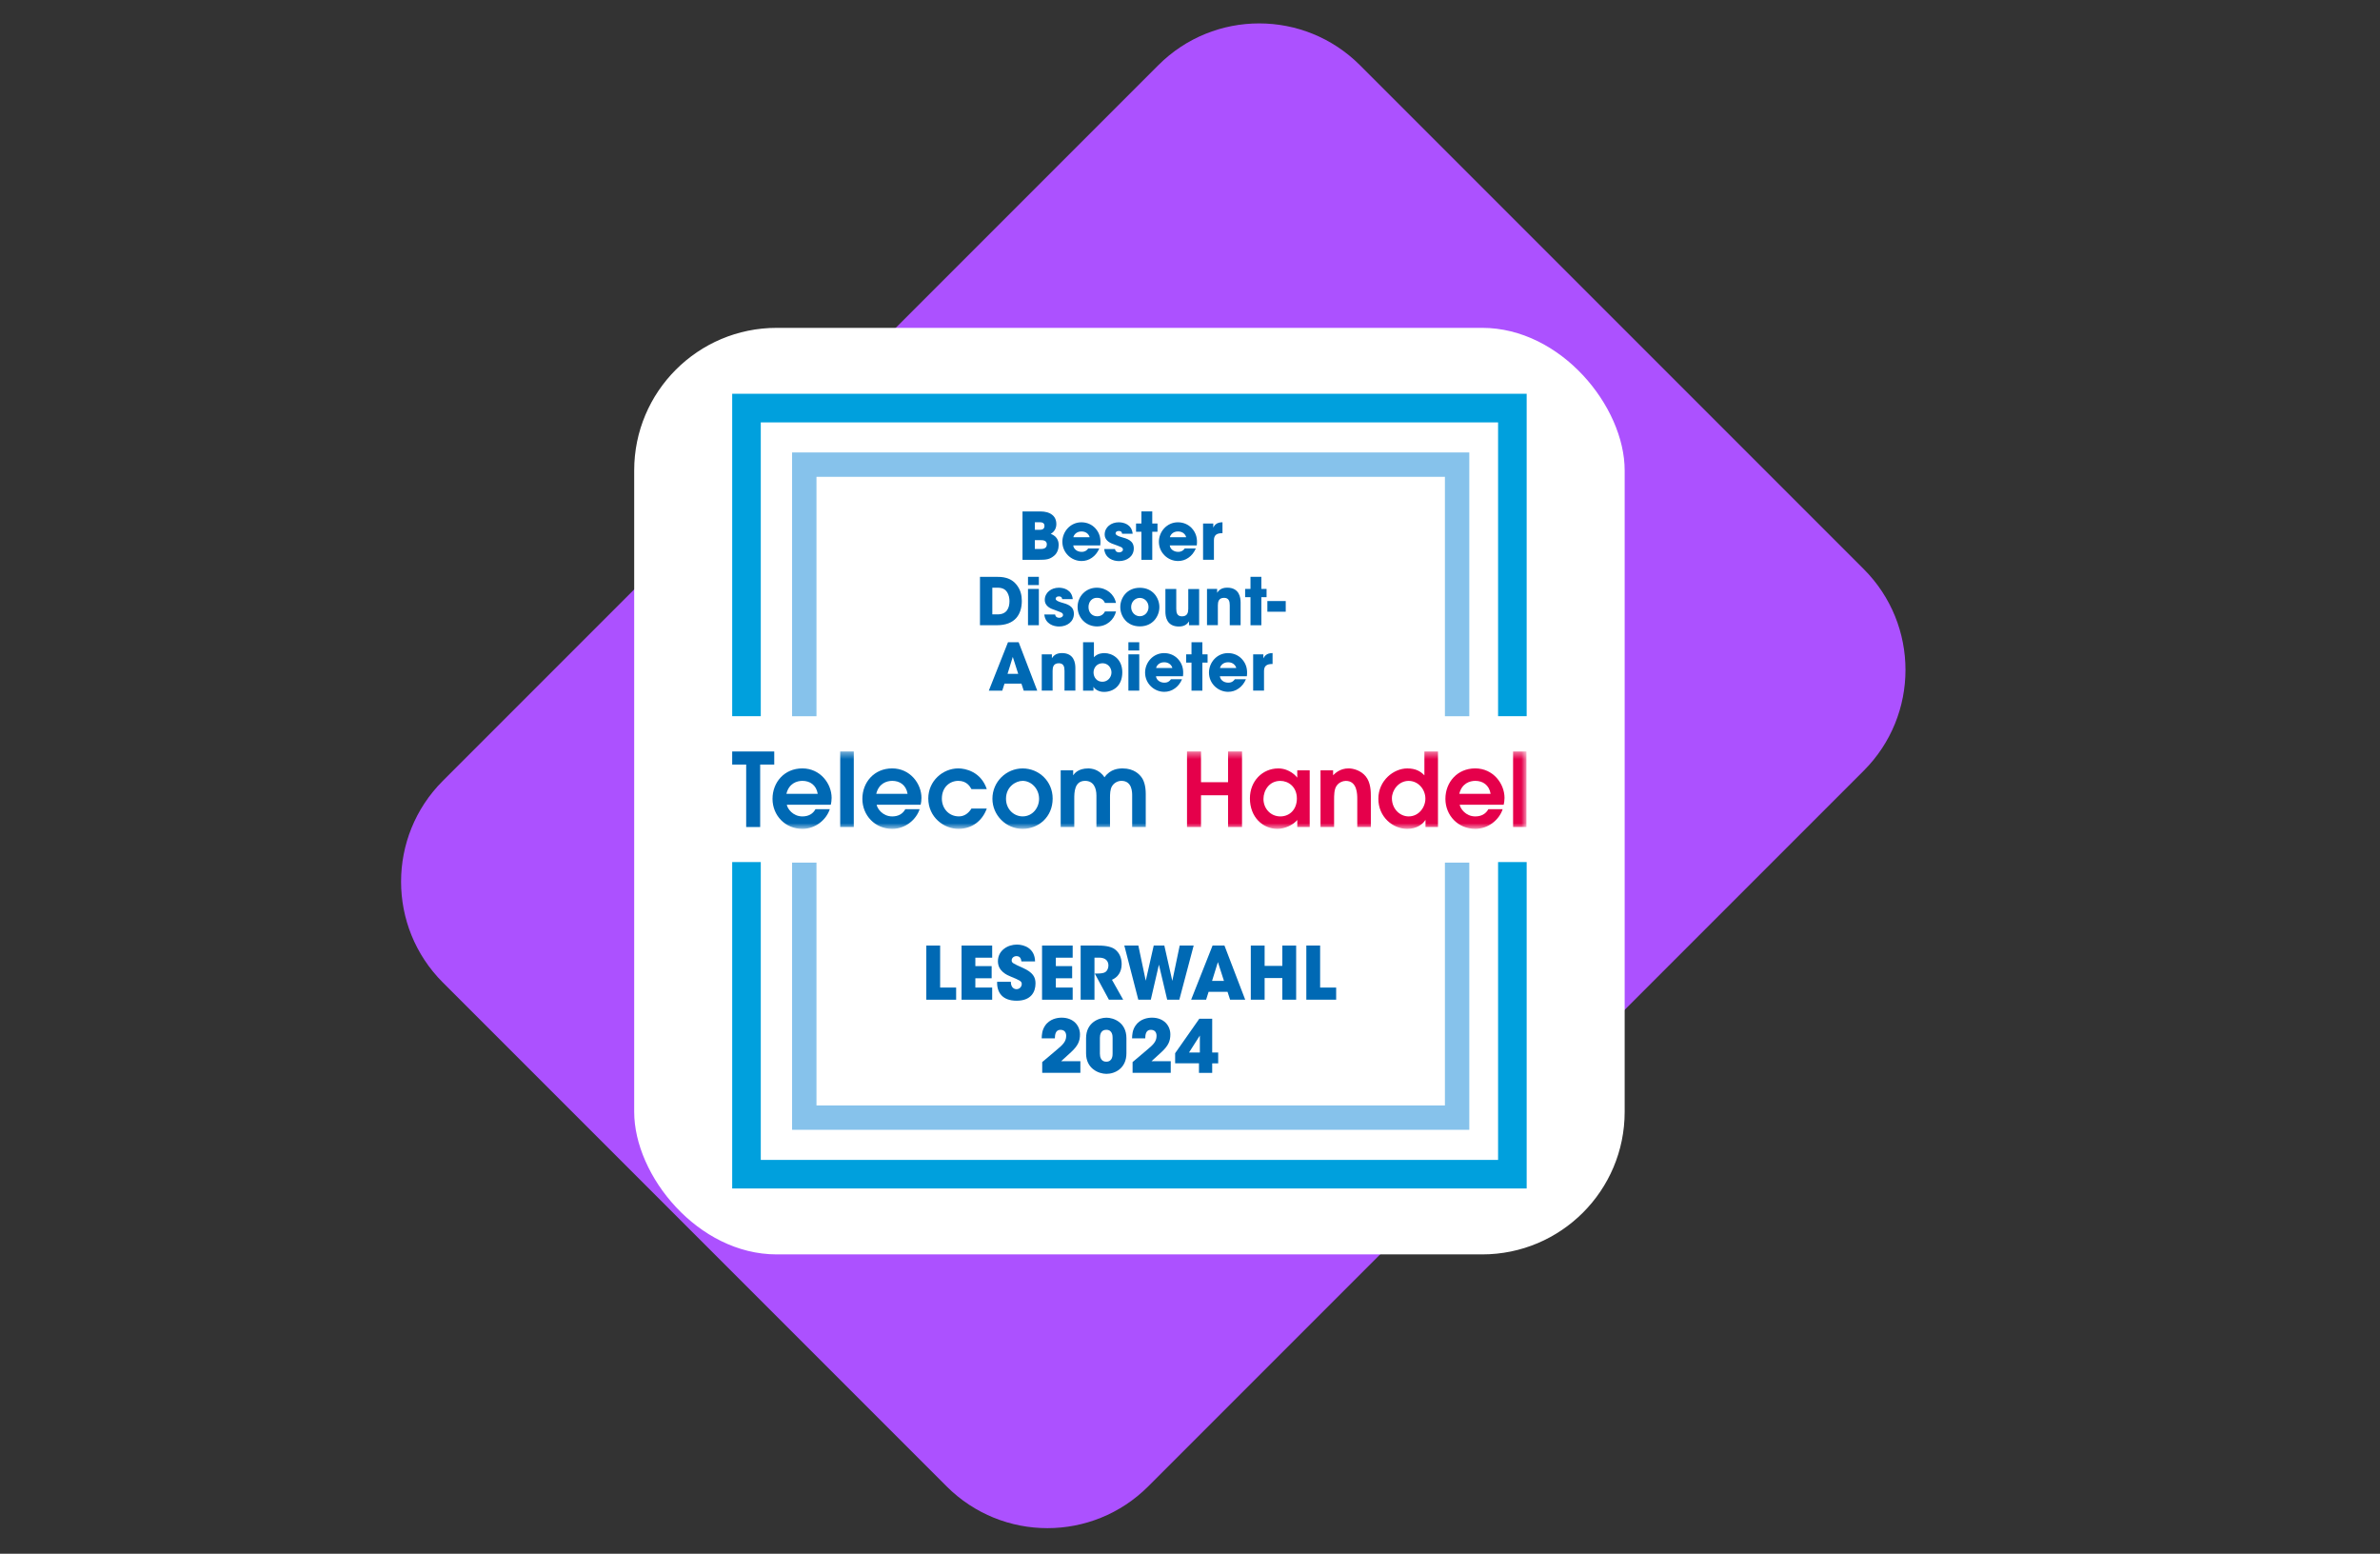 <?xml version="1.0" encoding="UTF-8"?>
<svg xmlns="http://www.w3.org/2000/svg" width="334" height="218" viewBox="0 0 334 218" fill="none">
  <rect x="0" y="0" width="334" height="218" fill="#333333" stroke="none"/>
  <g clip-path="url(#clip0_2098_1278)">
    <path d="M132.848 208.55C140.659 216.361 153.322 216.361 161.133 208.55L261.55 108.133C269.361 100.322 269.361 87.659 261.55 79.848L190.844 9.142C183.034 1.332 170.37 1.332 162.56 9.142L62.142 109.56C54.332 117.371 54.332 130.034 62.142 137.844L132.848 208.55Z" fill="#AC51FF"></path>
    <rect x="89" y="46" width="139" height="130" rx="20" fill="white"></rect>
    <g clip-path="url(#clip1_2098_1278)">
      <path d="M143.498 71.758H145.994C146.692 71.758 147.252 71.912 147.638 72.217C148.031 72.51 148.243 72.961 148.243 73.54C148.243 74.065 148.004 74.597 147.452 74.906C148.544 75.292 148.571 76.198 148.571 76.484C148.571 77.024 148.359 77.622 147.946 77.961C147.321 78.486 146.874 78.548 145.724 78.548H143.494V71.758H143.498ZM145.23 74.335H145.844C145.963 74.335 146.148 74.335 146.303 74.269C146.457 74.196 146.577 74.057 146.577 73.791C146.577 73.525 146.457 73.405 146.31 73.339C146.164 73.274 145.979 73.274 145.844 73.274H145.23V74.331V74.335ZM145.23 77.024H146.048C146.16 77.024 146.38 77.024 146.561 76.943C146.754 76.862 146.908 76.696 146.908 76.376C146.908 76.082 146.762 75.936 146.577 75.863C146.403 75.789 146.183 75.789 146.044 75.789H145.226V77.028L145.23 77.024Z" fill="#0069B4"></path>
      <path d="M150.616 76.53C150.682 77.07 151.195 77.429 151.789 77.429C152.275 77.429 152.533 77.217 152.715 76.951H154.273C154.027 77.522 153.668 77.961 153.236 78.255C152.815 78.559 152.31 78.714 151.785 78.714C150.327 78.714 149.088 77.529 149.088 76.017C149.088 74.593 150.207 73.281 151.758 73.281C152.537 73.281 153.209 73.586 153.687 74.088C154.331 74.775 154.52 75.593 154.405 76.53H150.616ZM152.912 75.373C152.873 75.133 152.564 74.566 151.773 74.566C150.983 74.566 150.674 75.133 150.635 75.373H152.912Z" fill="#0069B4"></path>
      <path d="M157.464 74.886C157.456 74.775 157.437 74.501 156.986 74.501C156.665 74.501 156.554 74.701 156.554 74.84C156.554 75.068 156.932 75.226 157.333 75.346C158.197 75.585 159.112 75.839 159.112 76.943C159.112 78.046 158.166 78.725 157.036 78.725C156.264 78.725 155.099 78.378 154.96 77.035H156.476C156.542 77.502 156.99 77.502 157.055 77.502C157.314 77.502 157.588 77.356 157.588 77.109C157.588 76.761 157.209 76.715 156.237 76.337C155.577 76.125 155.026 75.693 155.026 75.006C155.026 73.949 155.944 73.281 156.997 73.281C157.669 73.281 158.822 73.548 158.953 74.886H157.456H157.464Z" fill="#0069B4"></path>
      <path d="M160.18 74.608H159.428V73.451H160.18V71.753H161.704V73.451H162.437V74.608H161.704V78.547H160.18V74.608Z" fill="#0069B4"></path>
      <path d="M164.162 76.53C164.227 77.07 164.741 77.429 165.335 77.429C165.821 77.429 166.079 77.217 166.261 76.951H167.819C167.572 77.522 167.214 77.961 166.781 78.255C166.361 78.559 165.856 78.714 165.331 78.714C163.872 78.714 162.634 77.529 162.634 76.017C162.634 74.593 163.753 73.281 165.304 73.281C166.083 73.281 166.754 73.586 167.233 74.088C167.877 74.775 168.066 75.593 167.95 76.53H164.162ZM166.457 75.373C166.419 75.133 166.11 74.566 165.319 74.566C164.528 74.566 164.22 75.133 164.181 75.373H166.457Z" fill="#0069B4"></path>
      <path d="M168.834 73.455H170.265V74.022C170.412 73.748 170.678 73.277 171.558 73.277V74.809H171.504C170.724 74.809 170.358 75.094 170.358 75.808V78.543H168.834V73.451V73.455Z" fill="#0069B4"></path>
      <path d="M137.522 80.932H139.771C140.531 80.932 141.893 80.932 142.773 82.197C143.239 82.841 143.398 83.563 143.398 84.308C143.398 86.163 142.479 87.722 139.902 87.722H137.526V80.932H137.522ZM139.258 86.202H140.002C141.295 86.202 141.665 85.303 141.665 84.338C141.665 83.953 141.584 83.466 141.334 83.081C141.133 82.776 140.782 82.456 140.01 82.456H139.258V86.202Z" fill="#0069B4"></path>
      <path d="M144.266 80.932H145.79V82.089H144.266V80.932ZM144.266 82.629H145.79V87.722H144.266V82.629Z" fill="#0069B4"></path>
      <path d="M149.057 84.064C149.05 83.952 149.03 83.678 148.579 83.678C148.259 83.678 148.147 83.879 148.147 84.018C148.147 84.246 148.525 84.404 148.926 84.523C149.79 84.763 150.705 85.017 150.705 86.121C150.705 87.224 149.76 87.903 148.629 87.903C147.858 87.903 146.692 87.556 146.553 86.213H148.07C148.135 86.68 148.583 86.68 148.648 86.68C148.907 86.68 149.181 86.533 149.181 86.287C149.181 85.939 148.803 85.893 147.83 85.515C147.171 85.303 146.619 84.871 146.619 84.184C146.619 83.127 147.537 82.459 148.591 82.459C149.262 82.459 150.415 82.725 150.547 84.064H149.05H149.057Z" fill="#0069B4"></path>
      <path d="M156.619 85.789C156.345 86.946 155.327 87.891 153.949 87.891C152.406 87.891 151.226 86.68 151.226 85.168C151.226 83.655 152.391 82.459 153.915 82.459C155.265 82.459 156.357 83.35 156.612 84.597H155.068C154.902 84.249 154.601 83.879 153.969 83.879C153.61 83.86 153.309 83.999 153.089 84.238C152.877 84.477 152.757 84.809 152.757 85.175C152.757 85.92 153.243 86.468 153.969 86.468C154.601 86.468 154.906 86.101 155.068 85.789H156.619Z" fill="#0069B4"></path>
      <path d="M157.217 85.164C157.217 83.926 158.108 82.468 159.96 82.468C161.812 82.468 162.703 83.926 162.703 85.176C162.703 86.426 161.812 87.884 159.96 87.884C158.108 87.884 157.217 86.426 157.217 85.176V85.168V85.164ZM158.741 85.184C158.741 85.917 159.301 86.461 159.96 86.461C160.62 86.461 161.179 85.921 161.179 85.176C161.179 84.431 160.62 83.891 159.96 83.891C159.301 83.891 158.741 84.431 158.741 85.176V85.184Z" fill="#0069B4"></path>
      <path d="M168.282 87.726H166.859V87.186C166.685 87.433 166.365 87.904 165.447 87.904C163.722 87.904 163.548 86.507 163.548 85.82V82.638H165.072V85.419C165.072 85.979 165.192 86.476 165.879 86.476C166.639 86.476 166.758 85.936 166.758 85.411V82.641H168.282V87.734V87.726Z" fill="#0069B4"></path>
      <path d="M169.386 82.63H170.809V83.17C170.983 82.923 171.303 82.452 172.214 82.452C173.931 82.452 174.104 83.849 174.104 84.535V87.718H172.58V84.937C172.58 84.377 172.461 83.88 171.782 83.88C171.029 83.88 170.91 84.42 170.91 84.945V87.715H169.386V82.622V82.63Z" fill="#0069B4"></path>
      <path d="M175.489 83.787H174.737V82.629H175.489V80.932H177.013V82.629H177.746V83.787H177.013V87.726H175.489V83.787Z" fill="#0069B4"></path>
      <path d="M180.435 84.331V85.828H177.858V84.331H180.435Z" fill="#0069B4"></path>
      <path d="M140.651 96.9H138.768L141.457 90.11H142.954L145.562 96.9H143.664L143.344 95.92H140.967L140.654 96.9H140.651ZM142.128 92.174L141.395 94.543H142.892L142.132 92.174H142.128Z" fill="#0069B4"></path>
      <path d="M146.195 91.808H147.618V92.348C147.792 92.101 148.112 91.63 149.023 91.63C150.74 91.63 150.913 93.027 150.913 93.714V96.897H149.389V94.115C149.389 93.556 149.27 93.058 148.591 93.058C147.838 93.058 147.719 93.598 147.719 94.123V96.893H146.195V91.8V91.808Z" fill="#0069B4"></path>
      <path d="M151.993 90.11H153.517V92.213C154.057 91.634 154.783 91.634 154.995 91.634C156.06 91.634 157.499 92.394 157.499 94.323C157.499 96.252 156.222 97.078 154.929 97.078C154.212 97.078 153.664 96.731 153.452 96.36V96.9H151.993V90.11ZM155.979 94.342C155.979 93.69 155.485 93.058 154.729 93.058C153.922 93.058 153.463 93.71 153.463 94.342C153.463 95.049 153.942 95.654 154.702 95.654C155.462 95.654 155.979 95.022 155.979 94.35V94.342Z" fill="#0069B4"></path>
      <path d="M158.355 90.11H159.879V91.267H158.355V90.11ZM158.355 91.808H159.879V96.9H158.355V91.808Z" fill="#0069B4"></path>
      <path d="M162.225 94.883C162.291 95.423 162.804 95.782 163.398 95.782C163.884 95.782 164.142 95.57 164.324 95.303H165.882C165.636 95.874 165.277 96.314 164.845 96.607C164.424 96.912 163.919 97.067 163.394 97.067C161.936 97.067 160.697 95.882 160.697 94.37C160.697 92.946 161.816 91.634 163.367 91.634C164.146 91.634 164.818 91.939 165.296 92.441C165.94 93.127 166.129 93.945 166.014 94.883H162.225ZM164.521 93.725C164.482 93.486 164.173 92.919 163.382 92.919C162.592 92.919 162.283 93.486 162.244 93.725H164.521Z" fill="#0069B4"></path>
      <path d="M167.21 92.965H166.457V91.808H167.21V90.11H168.734V91.808H169.467V92.965H168.734V96.904H167.21V92.965Z" fill="#0069B4"></path>
      <path d="M171.191 94.883C171.257 95.423 171.77 95.782 172.364 95.782C172.85 95.782 173.109 95.57 173.29 95.303H174.849C174.602 95.874 174.243 96.314 173.811 96.607C173.39 96.912 172.885 97.067 172.36 97.067C170.902 97.067 169.663 95.882 169.663 94.37C169.663 92.946 170.782 91.634 172.333 91.634C173.113 91.634 173.784 91.939 174.262 92.441C174.907 93.127 175.1 93.945 174.98 94.883H171.191ZM173.487 93.725C173.448 93.486 173.14 92.919 172.349 92.919C171.558 92.919 171.249 93.486 171.211 93.725H173.487Z" fill="#0069B4"></path>
      <path d="M175.863 91.808H177.295V92.375C177.441 92.101 177.708 91.63 178.587 91.63V93.162H178.533C177.754 93.162 177.387 93.448 177.387 94.161V96.897H175.863V91.804V91.808Z" fill="#0069B4"></path>
      <path d="M129.995 132.669H131.935V138.56H134.181V140.266H129.995V132.673V132.669Z" fill="#0069B4"></path>
      <path d="M134.941 132.669H139.239V134.37H136.877V135.551H139.165V137.256H136.877V138.56H139.239V140.266H134.941V132.673V132.669Z" fill="#0069B4"></path>
      <path d="M141.858 137.75C141.858 138.633 142.402 138.788 142.649 138.788C143.112 138.788 143.39 138.41 143.39 138.058C143.39 137.657 143.074 137.534 141.901 137.044C141.368 136.828 140.045 136.295 140.045 134.868C140.045 133.34 141.43 132.53 142.703 132.53C143.749 132.53 145.226 133.062 145.257 134.891H143.34C143.297 134.632 143.236 134.15 142.641 134.15C142.302 134.15 141.974 134.386 141.974 134.744C141.974 135.103 142.178 135.184 143.544 135.801C144.96 136.438 145.319 137.094 145.319 137.977C145.319 139.189 144.682 140.408 142.672 140.408C140.662 140.408 139.883 139.239 139.933 137.75H141.862H141.858Z" fill="#0069B4"></path>
      <path d="M146.237 132.669H150.535V134.37H148.174V135.551H150.462V137.256H148.174V138.56H150.535V140.266H146.237V132.673V132.669Z" fill="#0069B4"></path>
      <path d="M151.654 132.669H154.138C155.327 132.669 156.067 132.885 156.488 133.213C157.125 133.707 157.41 134.455 157.41 135.285C157.41 135.871 157.244 136.323 157.032 136.658C156.773 137.059 156.407 137.314 156.048 137.468L157.618 140.258H155.616L153.637 136.593H153.953C154.447 136.593 154.868 136.55 155.122 136.388C155.358 136.234 155.554 135.875 155.554 135.454C155.554 135.034 155.358 134.737 155.103 134.571C154.887 134.436 154.578 134.366 154.312 134.366H153.594V140.258H151.654V132.665V132.669Z" fill="#0069B4"></path>
      <path d="M157.781 132.669H159.752L160.79 137.603L161.909 132.669H163.398L164.517 137.627L165.555 132.669H167.514L165.504 140.262H163.799L162.638 135.346L161.5 140.262H159.744L157.784 132.669H157.781Z" fill="#0069B4"></path>
      <path d="M169.262 140.262H167.16L170.165 132.669H171.836L174.748 140.262H172.626L172.268 139.162H169.609L169.262 140.262ZM170.917 134.98L170.096 137.627H171.766L170.913 134.98H170.917Z" fill="#0069B4"></path>
      <path d="M175.532 140.262V132.669H177.472V135.52H179.957V132.669H181.897V140.262H179.957V137.225H177.472V140.262H175.532Z" fill="#0069B4"></path>
      <path d="M183.321 132.669H185.262V138.56H187.511V140.266H183.325V132.673L183.321 132.669Z" fill="#0069B4"></path>
      <path d="M146.26 149.015C146.947 148.44 147.626 147.866 148.301 147.291C149.1 146.623 149.625 146.16 149.625 145.342C149.625 144.737 149.277 144.49 148.814 144.49C148.147 144.49 148.043 145.138 148.035 145.69H146.187C146.206 145.196 146.229 144.571 146.638 143.946C147.287 142.939 148.425 142.784 148.976 142.784C150.67 142.784 151.561 143.915 151.561 145.134C151.561 146.056 151.283 146.724 150.311 147.619C149.848 148.039 149.389 148.46 148.915 148.892H151.615V150.524H146.26V149.015Z" fill="#0069B4"></path>
      <path d="M152.414 145.671C152.414 143.475 154.189 142.789 155.277 142.789C156.253 142.789 158.078 143.425 158.078 145.671V147.785C158.078 149.899 156.465 150.667 155.277 150.667C154.158 150.667 152.414 149.926 152.414 147.785V145.671ZM154.355 147.835C154.355 148.286 154.497 148.962 155.246 148.962C156.137 148.962 156.137 148.059 156.137 147.835V145.617C156.137 145.381 156.137 144.486 155.246 144.486C154.478 144.486 154.355 145.204 154.355 145.617V147.835Z" fill="#0069B4"></path>
      <path d="M158.942 149.015C159.629 148.44 160.308 147.866 160.983 147.291C161.781 146.623 162.306 146.16 162.306 145.342C162.306 144.737 161.959 144.49 161.496 144.49C160.828 144.49 160.724 145.138 160.717 145.69H158.869C158.888 145.196 158.911 144.571 159.32 143.946C159.968 142.939 161.106 142.784 161.658 142.784C163.352 142.784 164.243 143.915 164.243 145.134C164.243 146.056 163.965 146.724 162.993 147.619C162.53 148.039 162.071 148.46 161.596 148.892H164.297V150.524H158.942V149.015Z" fill="#0069B4"></path>
      <path d="M168.259 149.189H164.914V147.773L168.309 142.931H170.115V147.673H170.956V149.193H170.115V150.528H168.259V149.193V149.189ZM168.383 147.673V145.293L166.862 147.673H168.383Z" fill="#0069B4"></path>
      <path d="M114.581 100.492V66.9H202.774V100.492H206.196V63.482H111.159V100.492H114.581Z" fill="#86C2EB"></path>
      <path d="M202.774 121.029V155.1H114.581V121.029H111.159V158.518H206.196V121.029H202.774Z" fill="#86C2EB"></path>
      <path d="M102.753 105.435V107.271H104.716V116.037H106.68V107.271H108.655V105.435H102.753Z" fill="#0069B4"></path>
      <mask id="mask0_2098_1278" style="mask-type:luminance" maskUnits="userSpaceOnUse" x="102" y="105" width="113" height="12">
        <path d="M214.247 105.435H102.753V116.295H214.247V105.435Z" fill="white"></path>
      </mask>
      <g mask="url(#mask0_2098_1278)">
        <path d="M110.419 112.916C110.503 113.433 111.248 114.548 112.61 114.548C113.455 114.548 114.088 114.189 114.443 113.529H116.449C115.99 114.96 114.485 116.295 112.61 116.295C110.187 116.295 108.412 114.405 108.412 112.082C108.412 109.76 110.075 107.811 112.595 107.811C115.114 107.811 116.707 109.945 116.707 111.951C116.707 112.325 116.649 112.653 116.591 112.912H110.415L110.419 112.916ZM114.759 111.38C114.543 110.107 113.628 109.559 112.61 109.559C111.838 109.559 110.719 109.902 110.361 111.38H114.759Z" fill="#0069B4"></path>
        <path d="M119.817 105.435H117.911V116.037H119.817V105.435Z" fill="#0069B4"></path>
        <path d="M123.027 112.916C123.112 113.433 123.856 114.548 125.218 114.548C126.063 114.548 126.692 114.189 127.051 113.529H129.057C128.598 114.96 127.093 116.295 125.218 116.295C122.795 116.295 121.021 114.405 121.021 112.082C121.021 109.76 122.683 107.811 125.203 107.811C127.722 107.811 129.315 109.945 129.315 111.951C129.315 112.325 129.258 112.653 129.2 112.912H123.027V112.916ZM127.367 111.38C127.151 110.107 126.237 109.559 125.218 109.559C124.443 109.559 123.328 109.902 122.969 111.38H127.367Z" fill="#0069B4"></path>
        <path d="M138.482 113.444C137.838 115.219 136.36 116.295 134.501 116.295C132.468 116.295 130.272 114.663 130.272 112.024C130.272 109.59 132.294 107.811 134.485 107.811C135.488 107.811 137.664 108.27 138.482 110.72H136.333C136.106 110.319 135.658 109.559 134.485 109.559C133.312 109.559 132.178 110.419 132.178 112.051C132.178 113.413 133.139 114.544 134.57 114.544C135.199 114.544 135.832 114.243 136.333 113.44H138.482V113.444Z" fill="#0069B4"></path>
        <path d="M139.273 112.071C139.273 109.663 141.237 107.815 143.513 107.815C145.79 107.815 147.726 109.605 147.726 112.04C147.726 114.648 145.72 116.295 143.513 116.295C141.148 116.295 139.273 114.347 139.273 112.071ZM145.82 112.082C145.82 110.635 144.702 109.559 143.513 109.559C142.526 109.559 141.179 110.404 141.179 112.067C141.179 113.571 142.31 114.544 143.513 114.544C144.902 114.544 145.82 113.34 145.82 112.078" fill="#0069B4"></path>
        <path d="M148.857 108.085H150.604V108.76H150.631C150.79 108.502 151.334 107.815 152.707 107.815C153.135 107.815 154.254 107.915 154.999 109.061C155.828 107.873 157.005 107.815 157.564 107.815C159.127 107.815 159.899 108.645 160.188 109.046C160.504 109.463 160.79 110.219 160.79 111.395V116.037H158.884V111.623C158.884 111.164 158.884 109.559 157.379 109.559C156.851 109.559 156.334 109.845 156.06 110.304C155.786 110.732 155.774 111.434 155.774 111.924V116.037H153.868V111.623C153.868 110.535 153.452 109.559 152.279 109.559C150.759 109.559 150.759 111.222 150.759 112.067V116.037H148.853V108.085H148.857Z" fill="#0069B4"></path>
        <path d="M166.581 105.435H168.545V109.748H172.341V105.435H174.301V116.037H172.341V111.581H168.545V116.037H166.581V105.435Z" fill="#E5004B"></path>
        <path d="M183.803 116.037H182.055V115.049C181.454 115.767 180.281 116.295 179.278 116.295C177.229 116.295 175.408 114.663 175.408 112.013C175.408 109.578 177.183 107.815 179.39 107.815C181.01 107.815 181.967 108.976 182.025 109.088H182.052V108.085H183.799V116.037H183.803ZM179.675 109.563C178.112 109.563 177.31 110.909 177.31 112.098C177.31 113.444 178.313 114.548 179.675 114.548C181.037 114.548 181.998 113.517 181.998 112.04C181.998 110.392 180.809 109.563 179.675 109.563Z" fill="#E5004B"></path>
        <path d="M185.32 108.085H187.083V108.772C187.399 108.471 188.059 107.811 189.259 107.811C189.945 107.811 190.991 108.112 191.651 108.915C192.38 109.787 192.38 111.122 192.38 111.739V116.037H190.474V112.113C190.474 111.453 190.474 109.563 188.869 109.563C188.526 109.563 187.908 109.736 187.565 110.265C187.222 110.751 187.222 111.584 187.222 112.256V116.037H185.316V108.085H185.32Z" fill="#E5004B"></path>
        <path d="M201.797 116.037H200.05V115.064H200.023C199.664 115.635 198.834 116.295 197.488 116.295C195.466 116.295 193.433 114.632 193.433 112.07C193.433 109.509 195.582 107.815 197.488 107.815C198.649 107.815 199.336 108.201 199.895 108.787V105.435H201.801V116.037H201.797ZM197.685 114.547C199.116 114.547 200.034 113.259 200.034 112.055C200.034 110.751 199.031 109.563 197.685 109.563C196.265 109.563 195.335 110.882 195.335 111.997C195.335 113.475 196.439 114.547 197.685 114.547Z" fill="#E5004B"></path>
        <path d="M204.849 112.916C204.934 113.433 205.679 114.548 207.04 114.548C207.885 114.548 208.514 114.189 208.873 113.529H210.879C210.42 114.96 208.916 116.295 207.04 116.295C204.618 116.295 202.843 114.405 202.843 112.082C202.843 109.76 204.506 107.811 207.025 107.811C209.544 107.811 211.138 109.945 211.138 111.951C211.138 112.325 211.08 112.653 211.022 112.912H204.849V112.916ZM209.189 111.38C208.973 110.107 208.059 109.559 207.04 109.559C206.265 109.559 205.15 109.902 204.791 111.38H209.189Z" fill="#E5004B"></path>
        <path d="M214.247 105.435H212.341V116.037H214.247V105.435Z" fill="#E5004B"></path>
      </g>
      <path d="M106.765 100.485V59.265H210.235V100.485H214.247V55.252H102.753V100.485H106.765Z" fill="#00A0DD"></path>
      <path d="M210.235 120.956V162.739H106.765V120.956H102.753V166.747H214.247V120.956H210.235Z" fill="#00A0DD"></path>
    </g>
  </g>
  <defs>
    <clipPath id="clip0_2098_1278">
      <rect width="334" height="217" fill="white" transform="translate(0 0.542)"></rect>
    </clipPath>
    <clipPath id="clip1_2098_1278">
      <rect width="111.495" height="111.495" fill="white" transform="translate(102.753 55.252)"></rect>
    </clipPath>
  </defs>
</svg>
